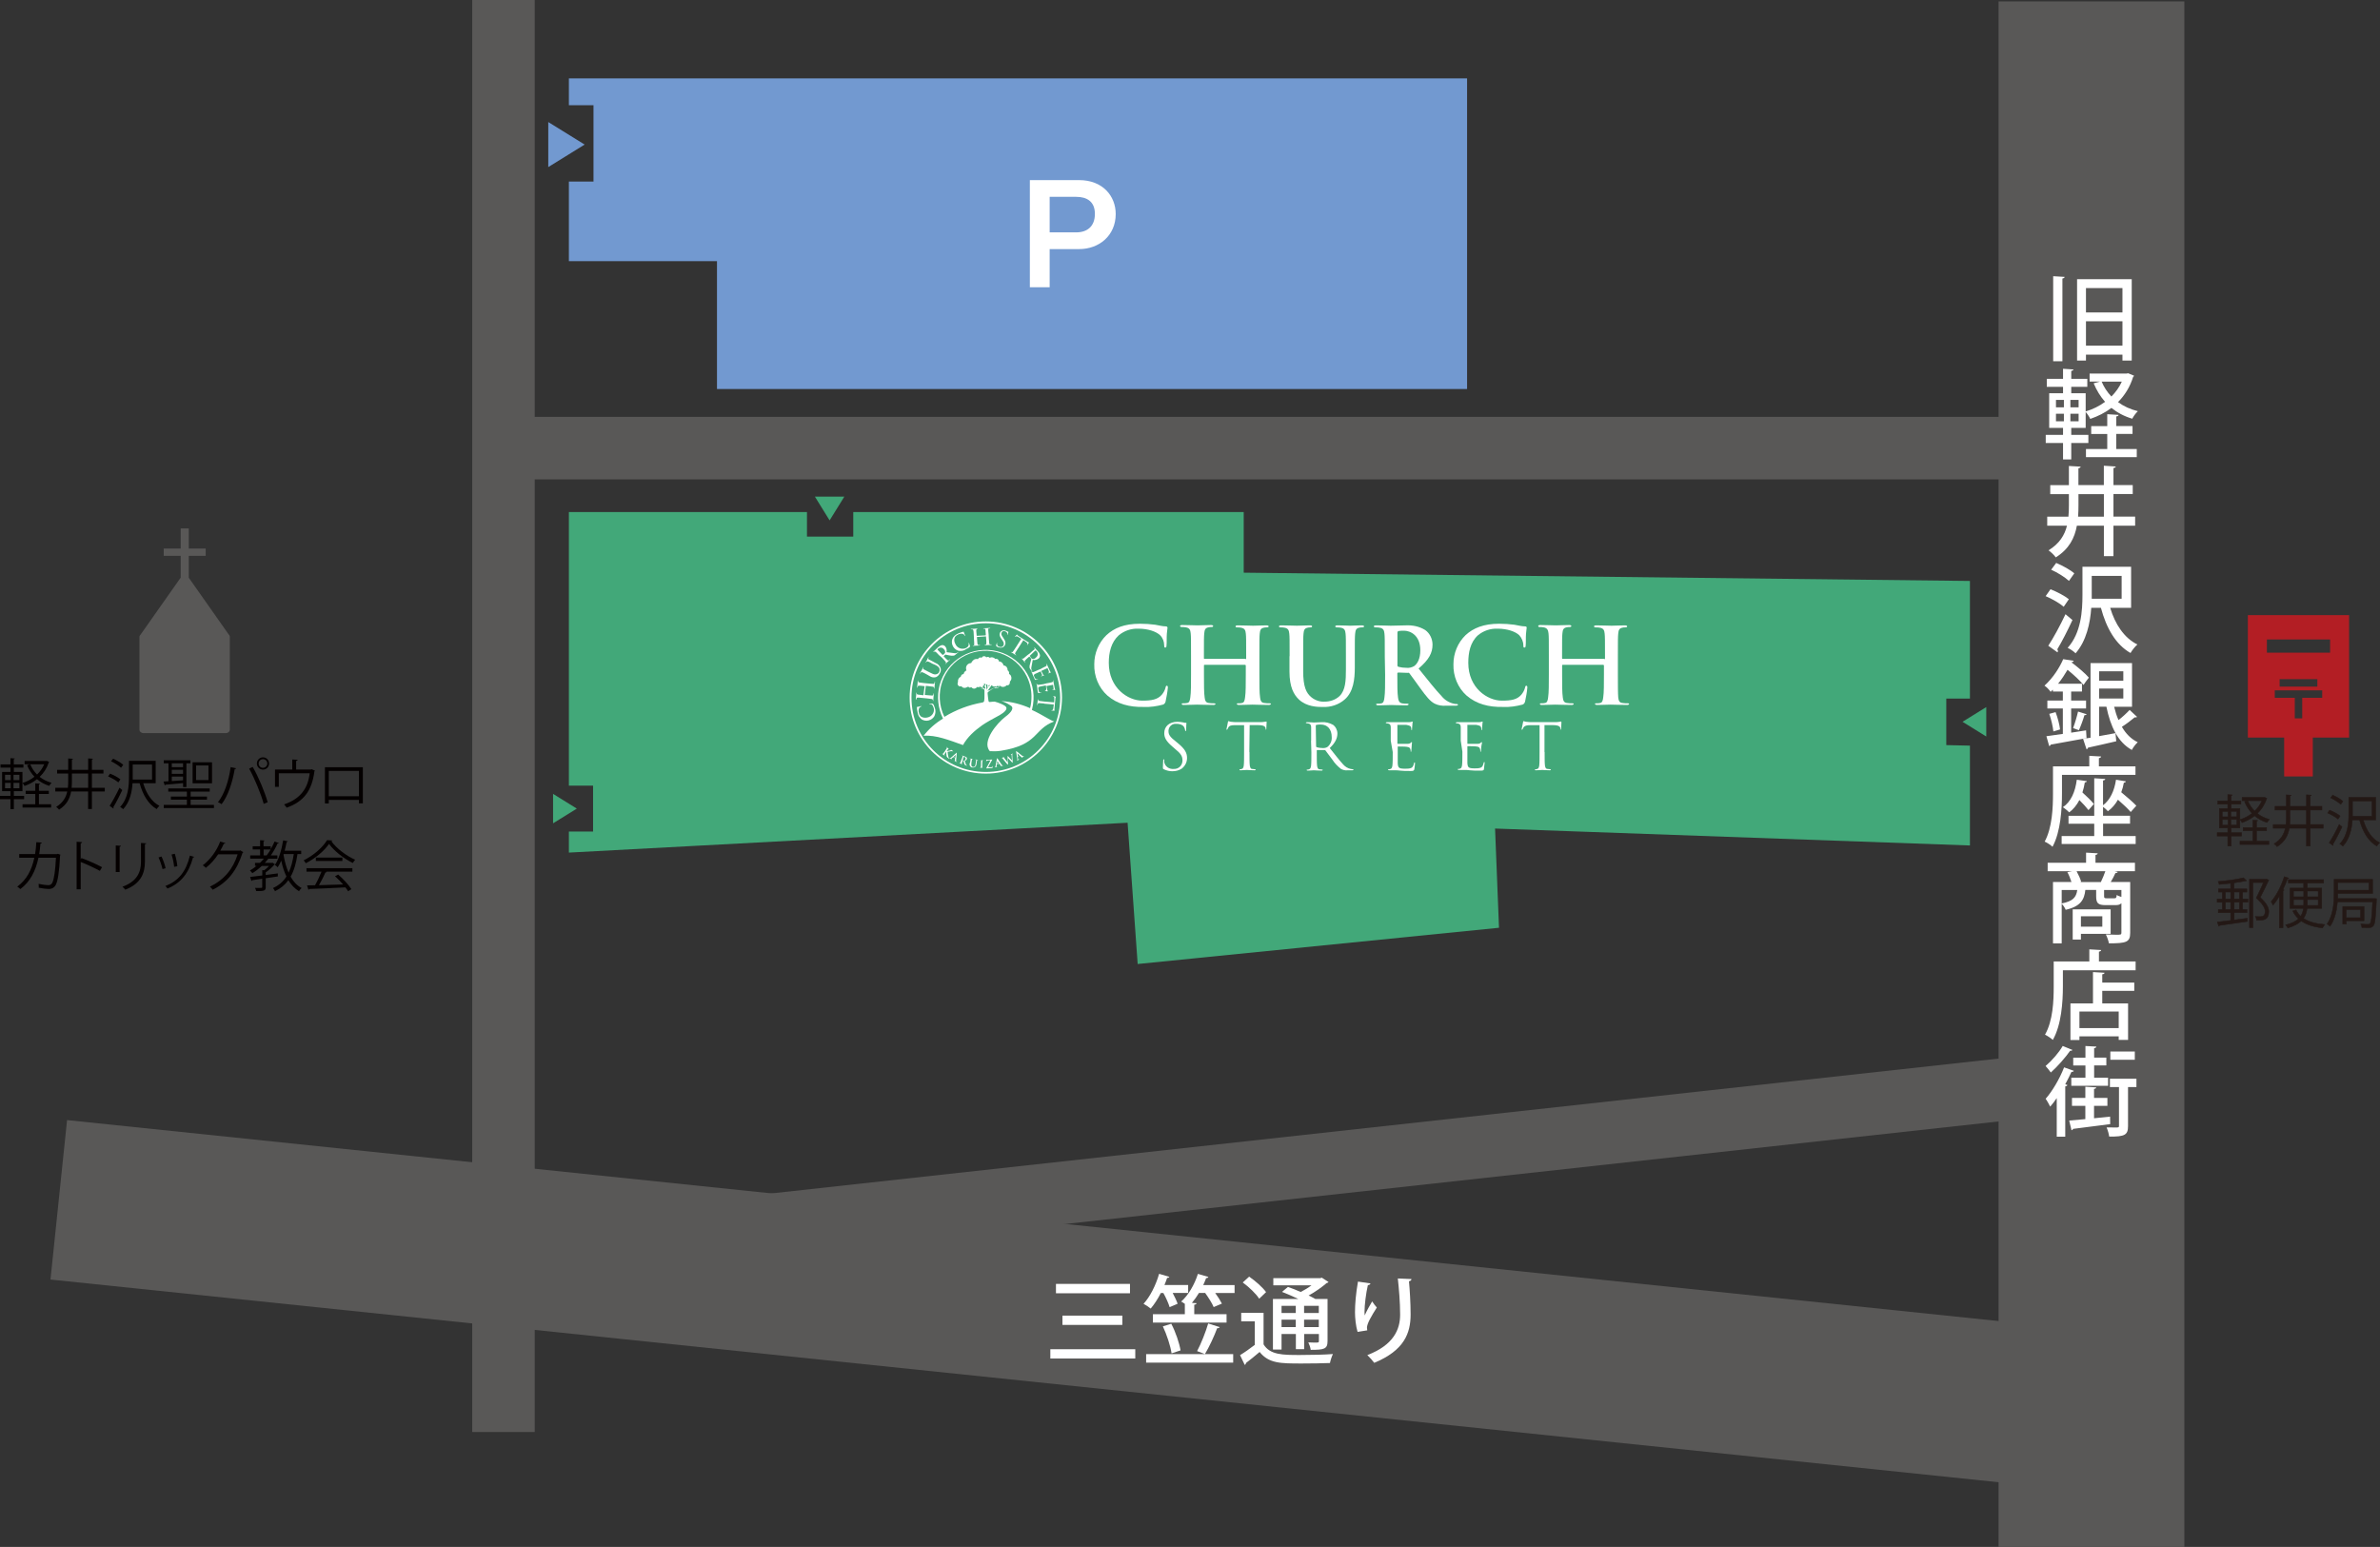 <?xml version="1.0" encoding="UTF-8"?>
<svg id="_レイヤー_2" data-name="レイヤー 2" xmlns="http://www.w3.org/2000/svg" viewBox="0 0 495.13 321.82">
  <rect x="0" y="0" width="495.13" height="321.82" fill="#333333" stroke="none"/>
  <defs>
    <style>
      .cls-1 {
        fill: #040000;
      }

      .cls-2 {
        fill: #fff;
      }

      .cls-3 {
        fill: #7299d0;
      }

      .cls-4 {
        fill: #b31e24;
      }

      .cls-5 {
        fill: #42a879;
      }

      .cls-6 {
        fill: #595857;
      }

      .cls-7 {
        fill: #231815;
        stroke: #231815;
        stroke-miterlimit: 10;
        stroke-width: .1px;
      }
    </style>
  </defs>
  <g id="_レイヤー_1-2" data-name="レイヤー 1">
    <rect class="cls-6" x="247.39" y="68.64" width="13" height="351.83" transform="translate(469.26 -34.53) rotate(83.73)"/>
    <path class="cls-6" d="M47.57,131.98l-8.3-11.8v-4.55h3.52v-1.51h-3.52v-4.19h-1.68v4.19h-3.53v1.51h3.53v4.54l-8.32,11.82c-.15,.14-.26,.33-.26,.53v19.26c0,.42,.38,.74,.84,.74h17.13c.46,0,.83-.33,.83-.74v-19.26c0-.21-.09-.41-.26-.55Z"/>
    <g>
      <path class="cls-1" d="M5.02,166.26H2.88v2.07h-.71v-2.07H0v-.69H2.17v-.98H.44v-4h1.73v-.89H.11v-.68H2.17v-1.29l.92,.06c-.01,.08-.08,.12-.22,.15v1.08h2v.68H2.88v.89h1.79v4h-1.79v.98h2.14v.69Zm-3.97-5.07v1.1h1.18v-1.1H1.05Zm0,1.67v1.13h1.18v-1.13H1.05Zm2.99-.57v-1.1h-1.23v1.1h1.23Zm0,1.7v-1.13h-1.23v1.13h1.23Zm2.25-5c.33,.81,.81,1.54,1.42,2.14,.63-.6,1.15-1.32,1.49-2.14H5.12v-.68h4.48l.14-.02,.49,.22c-.02,.06-.06,.09-.09,.13-.4,1.21-1.06,2.2-1.89,2.98,.71,.56,1.55,.98,2.48,1.23-.16,.16-.38,.44-.48,.64-.97-.3-1.82-.77-2.55-1.39-.79,.63-1.67,1.09-2.6,1.41-.09-.19-.27-.47-.42-.63,.88-.26,1.73-.69,2.49-1.29-.65-.68-1.17-1.49-1.54-2.41l.65-.18Zm1.81,6.19v2.13h2.54v.69H4.69v-.69h2.65v-2.13h-2v-.67h2v-1.54l.99,.07c-.01,.08-.08,.14-.23,.16v1.31h2.06v.67h-2.06Z"/>
      <path class="cls-1" d="M21.8,163.9v.76h-2.68v3.65h-.79v-3.65h-3.54c-.25,1.47-.91,2.77-2.5,3.78-.13-.17-.4-.44-.6-.57,1.41-.88,2.04-1.98,2.3-3.21h-2.49v-.76h2.62c.06-.49,.07-.99,.07-1.5v-1.48h-2.31v-.76h2.31v-2.37l1.01,.07c-.01,.08-.08,.14-.24,.16v2.14h3.38v-2.38l1.01,.07c-.01,.08-.08,.14-.23,.16v2.15h2.4v.76h-2.4v2.98h2.68Zm-6.84-1.49c0,.51-.01,1-.06,1.49h3.44v-2.98h-3.38v1.49Z"/>
      <path class="cls-1" d="M22.9,160.95c.75,.28,1.68,.8,2.15,1.18l-.43,.64c-.46-.4-1.38-.93-2.13-1.25l.41-.57Zm-.09,6.7c.58-.91,1.42-2.45,2.05-3.77l.58,.49c-.57,1.22-1.31,2.65-1.86,3.55,.03,.06,.05,.1,.05,.16,0,.05-.01,.08-.03,.13l-.79-.56Zm.72-9.81c.74,.32,1.65,.85,2.11,1.27l-.46,.61c-.43-.42-1.33-.99-2.08-1.34l.43-.55Zm8.87,5.1h-2.6c.61,2.08,1.75,3.89,3.37,4.7-.19,.16-.44,.47-.57,.68-1.74-.99-2.9-2.99-3.55-5.38h-1.48c-.11,1.81-.55,3.9-1.94,5.4-.13-.15-.46-.36-.64-.46,1.67-1.78,1.84-4.3,1.84-6.22v-3.37h5.56v4.64Zm-4.79-3.89v3.13h4.02v-3.13h-4.02Z"/>
      <path class="cls-1" d="M38.08,162.92c-1.38,.13-2.77,.24-3.65,.32-.01,.08-.08,.13-.16,.15l-.26-.8c.31-.01,.65-.03,1.04-.06v-3.73h-.98v-.63h5.55v.63h-.84v4.93h-.69v-.81Zm1.58,4.52h4.85v.66h-10.44v-.66h4.81v-1.08h-3.33v-.64h3.33v-1.04h-3.87v-.65h8.62v.65h-3.97v1.04h3.4v.64h-3.4v1.08Zm-1.58-8.64h-2.34v.8h2.34v-.8Zm-2.34,1.35v.84h2.34v-.84h-2.34Zm0,1.41v.93c.73-.05,1.54-.1,2.34-.16v-.77h-2.34Zm8.37-2.98v4.37h-4.04v-4.37h4.04Zm-.74,3.7v-3.03h-2.58v3.03h2.58Z"/>
      <path class="cls-1" d="M49.13,159.83c-.03,.09-.12,.16-.3,.17-.46,2.73-1.4,5.61-2.73,7.3-.2-.16-.51-.31-.76-.41,1.27-1.55,2.28-4.44,2.64-7.3l1.15,.24Zm5.73,7.4c-.54-1.99-1.86-5.23-3.03-7.33l.74-.35c1.2,2.04,2.53,5.25,3.12,7.35l-.83,.33Zm-.15-9.68c.71,0,1.27,.57,1.27,1.29s-.57,1.27-1.27,1.27-1.27-.58-1.27-1.27c0-.74,.59-1.29,1.27-1.29Zm.9,1.29c0-.51-.41-.91-.9-.91s-.9,.4-.9,.91,.4,.9,.9,.9,.9-.43,.9-.9Z"/>
      <path class="cls-1" d="M60.79,158l1.14,.07c-.01,.11-.15,.22-.32,.23v1.79h3.05l.17-.07,.71,.32s-.08,.09-.13,.13c-.52,3.98-2.17,6.29-5.78,7.56-.11-.19-.35-.49-.53-.68,3.38-1.16,4.94-3.28,5.33-6.48h-6.43v2.82h-.79v-3.6h3.59v-2.08Z"/>
      <path class="cls-1" d="M75.49,159.62v7.51h-.82v-.72h-6.27v.74h-.8v-7.54h7.89Zm-.82,6.03v-5.27h-6.27v5.27h6.27Z"/>
      <path class="cls-1" d="M12.6,177.82s-.05,.1-.1,.15c-.15,3.28-.47,5.34-.91,6.15-.46,.79-1.12,.82-1.49,.82-.44,0-1.25-.1-2.04-.26,.02-.23,0-.57-.03-.81,.85,.19,1.73,.28,1.99,.28,.41,0,.64-.1,.88-.54,.34-.69,.63-2.61,.74-5.17h-3.64c-.57,2.72-1.7,4.97-3.76,6.52-.14-.15-.43-.36-.65-.5,1.97-1.48,3-3.43,3.55-6.02H4v-.76h3.3c.14-.81,.2-1.54,.26-2.48l1.13,.09c-.01,.13-.11,.19-.28,.21-.07,.83-.13,1.46-.25,2.19h3.69l.18-.07,.58,.21Z"/>
      <path class="cls-1" d="M20.79,181.18c-1.16-.63-2.75-1.37-4-1.86v5.69h-.85v-9.89l1.15,.07c-.01,.12-.1,.21-.3,.24v3.32l.17-.24c1.33,.49,3.1,1.27,4.28,1.9l-.46,.76Z"/>
      <path class="cls-1" d="M24.08,181.42v-5.53l1.08,.07c-.01,.1-.09,.18-.27,.2v5.26h-.81Zm6.34-5.98c-.01,.11-.09,.17-.27,.19v3.62c0,2.39-.82,4.58-4.09,5.84-.11-.17-.4-.47-.59-.61,3.15-1.17,3.86-3.12,3.86-5.23v-3.88l1.09,.07Z"/>
      <path class="cls-1" d="M33.6,178.18c.34,.69,.72,1.79,.85,2.45l-.64,.17c-.14-.66-.49-1.7-.83-2.42l.61-.19Zm6.8,.08c-.02,.1-.14,.12-.24,.11-.89,3.32-2.56,5.36-5.32,6.48-.09-.14-.3-.4-.44-.52,2.72-1.07,4.28-2.94,5.11-6.33l.89,.26Zm-4.03-.63c.24,.76,.46,1.86,.53,2.58l-.67,.12c-.07-.73-.28-1.78-.54-2.56l.67-.15Z"/>
      <path class="cls-1" d="M50.62,177.29c-.05,.06-.1,.11-.17,.16-1.2,3.69-3.06,6.06-6.2,7.65-.14-.19-.35-.46-.58-.63,2.98-1.45,4.83-3.72,5.77-6.74h-4.06c-.66,1.02-1.54,2.01-2.55,2.81-.16-.16-.42-.38-.65-.52,1.55-1.19,2.86-2.94,3.63-4.94l1.08,.31c-.05,.11-.18,.15-.33,.15-.23,.5-.47,.98-.73,1.43h4.01l.14-.07,.65,.39Z"/>
      <path class="cls-1" d="M57.81,182.33l-2.53,.38v1.84c0,.76-.32,.85-1.98,.83-.03-.19-.15-.47-.24-.66,.31,0,.58,.01,.81,.01,.66,0,.68,0,.68-.18v-1.74c-.8,.12-1.53,.23-2.09,.31-.01,.09-.08,.15-.15,.16l-.28-.84c.67-.08,1.56-.18,2.53-.31v-1.1l.41,.02c.34-.26,.71-.58,.99-.9h-1.5c-.6,.57-1.26,1.08-1.96,1.5-.11-.15-.35-.41-.51-.55,.48-.27,.93-.59,1.38-.96h-.32v-.63h1.02c.28-.27,.57-.57,.83-.88h-2.85v-.68h2.06v-1.23h-1.54v-.67h1.54v-1.26l.94,.07c-.01,.07-.08,.12-.23,.15v1.05h1.5v.59c.3-.51,.57-1.04,.8-1.58l.89,.31c-.03,.09-.16,.11-.27,.1-.39,.88-.87,1.71-1.4,2.48h1.37v.68h-1.88c-.24,.31-.49,.59-.75,.88h1.49l.11-.05,.54,.35s-.1,.08-.16,.09c-.43,.51-1.14,1.15-1.78,1.58v.54c.82-.1,1.67-.22,2.52-.33v.63Zm-2.97-4.37h.63c.3-.39,.57-.81,.83-1.23h-1.46v1.23Zm7.81-.28h-.76c-.27,1.88-.72,3.44-1.43,4.7,.58,1.04,1.33,1.86,2.29,2.36-.18,.16-.42,.44-.55,.66-.91-.54-1.63-1.32-2.21-2.29-.69,.96-1.59,1.72-2.78,2.29-.08-.18-.28-.5-.42-.65,1.22-.56,2.13-1.35,2.8-2.4-.47-.97-.82-2.08-1.08-3.3-.23,.52-.47,.99-.74,1.38-.13-.15-.4-.38-.58-.49,.81-1.14,1.39-3.14,1.72-5.12l.97,.21c-.02,.09-.1,.14-.25,.14-.11,.6-.25,1.22-.41,1.81h3.44v.72Zm-3.64,0l-.03,.11c.23,1.37,.57,2.64,1.06,3.75,.52-1.07,.85-2.36,1.08-3.86h-2.11Z"/>
      <path class="cls-1" d="M69.17,174.84c-.03,.09-.13,.15-.24,.17,1.12,1.55,3.18,3.07,4.96,3.85-.18,.18-.36,.46-.49,.68-1.81-.89-3.86-2.45-4.95-3.98-.94,1.41-2.85,3.03-4.84,4.03-.09-.16-.28-.46-.44-.61,2-.97,3.97-2.68,4.87-4.2l1.13,.07Zm-5.41,6.5v-.73h9.55v.73h-5.48l.14,.05c-.03,.08-.13,.11-.27,.12-.34,.77-.85,1.8-1.34,2.64,1.51-.03,3.28-.09,5.01-.15-.51-.59-1.1-1.21-1.67-1.71l.65-.35c1.07,.92,2.22,2.17,2.75,3.04l-.68,.43c-.15-.24-.33-.51-.56-.8-2.77,.15-5.7,.27-7.52,.33-.02,.1-.09,.15-.18,.16l-.28-.91c.48,0,1.04-.01,1.66-.03,.47-.82,1-1.94,1.35-2.82h-3.12Zm1.95-2.94h5.52v.72h-5.52v-.72Z"/>
    </g>
    <polygon class="cls-5" points="409.82 155.12 409.82 175.89 311.03 172.37 311.85 193.01 236.68 200.55 234.58 171.16 118.35 177.37 118.35 172.99 123.38 172.99 123.38 163.44 118.35 163.44 118.35 106.53 167.88 106.53 167.88 111.64 177.51 111.64 177.51 106.53 258.74 106.53 258.74 119.14 409.82 120.86 409.82 145.33 404.9 145.33 404.9 155.01 409.82 155.12"/>
    <g id="_レイヤー_2-2" data-name="レイヤー 2">
      <g id="Layer_1" data-name="Layer 1">
        <g>
          <path class="cls-2" d="M194.41,148.95c-.25,.46-.71,.8-1.22,.93-.46,.13-1.01,.04-1.43-.21-.42-.34-.76-.8-.84-1.35-.04-.21-.08-.46-.13-.67-.04-.17,0-.34-.04-.5,0-.04,0-.08,.04-.08s.08,0,.25-.04,.42-.08,.5-.13,.13,0,.13,.04-.04,.04-.08,.08c-.17,.04-.29,.17-.38,.29-.13,.34-.17,.67-.04,1.01,.04,.34,.25,.59,.5,.8,.42,.21,.88,.25,1.3,.13,.88-.17,1.47-1.01,1.3-1.89h0c-.13-.42-.21-.63-.46-.8-.13-.04-.25-.04-.38-.04q-.08,0-.13-.04s0-.04,.04-.04c.21-.04,.42-.04,.63-.04,.08,0,.13,.04,.17,.08,.17,.25,.25,.55,.34,.8,.21,.55,.17,1.14-.08,1.68Z"/>
          <path class="cls-2" d="M192.35,142.77s0-.04,0,0l-.13-.04c-.71-.08-.84-.08-1.01-.08s-.25,0-.29,.17c0,.04-.04,.13-.04,.17s0,.08-.04,.08-.04-.04-.04-.13c.04-.25,.08-.55,.08-.67s.04-.42,.04-.63q0-.08,.04-.08s.04,.04,.04,.08v.13c0,.13,.08,.17,.25,.21s.29,.04,1.01,.13l.84,.08c.42,.04,.8,.08,1.01,.08,.13,0,.25,0,.29-.17,.04-.08,.04-.17,.04-.25,0-.04,.04-.08,.04-.08,0,0,.04,.04,.04,.08-.04,.29-.08,.59-.08,.76s-.04,.42-.04,.59c0,.08-.04,.08-.04,.08,0,0-.04,0-.04-.08v-.17c0-.08-.13-.13-.25-.17-.21-.04-.59-.08-1.01-.13l-.42-.04s-.04,0-.04,.04l-.21,1.81s0,.04,.04,.04l.42,.04c.42,.04,.8,.08,1.01,.08,.13,0,.25,0,.29-.17,.04-.08,.04-.17,.04-.25,0-.04,.04-.08,.04-.08,0,0,.04,.17,.04,.21-.04,.29-.08,.63-.08,.76s-.04,.42-.04,.59q0,.08-.04,.08s-.04,0-.04-.08v-.17c0-.08-.13-.13-.25-.17-.21-.04-.59-.08-1.01-.13l-.84-.08c-.71-.08-.88-.08-1.01-.08s-.25,0-.29,.17c0,.04-.04,.13-.04,.17s0,.08-.04,.08-.08-.04-.08-.13c.04-.25,.08-.55,.08-.67s.04-.42,.04-.59q0-.08,.04-.08s.04,.04,.04,.08v.13c0,.13,.08,.17,.25,.21s.29,.04,1.01,.13h.13l.25-1.85Z"/>
          <path class="cls-2" d="M192.85,140.33c-.63-.34-.76-.42-.93-.46s-.21-.08-.34,.04c-.04,.04-.08,.08-.08,.17-.04,.04-.04,.08-.08,.04s0-.04,0-.13c.13-.21,.25-.46,.34-.59s.17-.38,.25-.55q.04-.08,.08-.08s.04,.04,0,.08-.04,.08-.04,.13c-.04,.13,0,.21,.17,.29s.25,.13,.88,.46l.59,.29c.63,.34,.93,.34,1.22,.21,.21-.08,.38-.21,.46-.42,.13-.21,.13-.46,.08-.71-.13-.38-.5-.59-.93-.8l-.5-.21c-.63-.34-.76-.42-.93-.46s-.21-.08-.34,.04c-.04,.04-.08,.08-.08,.13-.04,.04-.04,.08-.08,.04s0,0,0-.08c.13-.21,.25-.46,.25-.46l.25-.5s.04-.08,.08-.08,.04,.04,0,.08-.04,.08-.04,.13c-.04,.13,0,.21,.17,.29s.25,.13,.88,.46l.46,.25c.5,.17,.88,.59,1.05,1.09,.08,.34,.04,.71-.17,1.05-.17,.34-.42,.63-.8,.8-.46,.13-.93,.04-1.3-.21l-.59-.34Z"/>
          <path class="cls-2" d="M195.38,136.34c-.5-.55-.59-.63-.71-.71s-.21-.13-.34-.04c-.04,0-.08,0-.13,.04t-.08,.04s0-.04,.04-.08c.17-.17,.42-.38,.5-.46s.38-.38,.5-.46c.21-.21,.5-.38,.8-.46,.25-.04,.5,.08,.67,.25,.29,.34,.38,.8,.29,1.22,.67,.08,1.22,.17,1.64,.21,.21,.04,.42,0,.63-.13,.04-.04,.08-.04,.08-.08t.08,0s0,.04-.04,.08l-.42,.34c-.13,.13-.25,.21-.42,.29-.34,.04-.63,.04-.97-.04-.34-.04-.71-.17-.8-.17t-.08,.04l-.29,.29v.04l.04,.04c.29,.34,.59,.59,.71,.71s.21,.17,.34,.04c.08-.04,.13-.08,.17-.17t.08,0s0,.04-.04,.08c-.21,.21-.46,.42-.5,.46l-.42,.42s-.08,.04-.08,.04c0,0,0-.04,.04-.08l.13-.13c.04-.08,0-.17-.08-.29s-.42-.46-.71-.8l-.63-.55Zm.67-.13s.04,.04,.08,.04c.13-.04,.21-.13,.29-.21,.08-.08,.17-.17,.21-.29,.04-.25-.08-.55-.29-.71-.25-.34-.71-.42-1.05-.17-.04,0-.04,.04-.08,.04-.08,.04-.13,.13-.17,.17v.08l1.01,1.05Z"/>
          <path class="cls-2" d="M199.33,135.37c-.5-.17-.93-.55-1.14-1.05-.21-.46-.21-.97-.04-1.43,.21-.5,.67-.88,1.18-1.09,.21-.08,.42-.17,.63-.25,.17-.04,.34-.08,.46-.13,.04,0,.08,0,.08,.04s.04,.08,.08,.25,.17,.38,.21,.46,.04,.08,0,.13-.04,0-.08-.08c-.08-.17-.21-.25-.38-.34-.34-.08-.71-.04-1.01,.13-.29,.13-.59,.34-.71,.63-.17,.42-.08,.93,.13,1.3,.34,.84,1.26,1.22,2.1,.93h0c.38-.17,.59-.34,.67-.63,.04-.13,.04-.25,0-.38v-.13s.04,0,.08,.04c.08,.21,.17,.42,.21,.63,.04,.08,0,.13-.04,.17-.21,.21-.46,.34-.76,.46-.46,.38-1.09,.46-1.68,.34Z"/>
          <path class="cls-2" d="M205.05,132.18s.04,0,0,0l.04-.13c-.04-.71-.08-.88-.08-1.01s-.08-.25-.21-.25h-.17s-.08,0-.08-.04,.04-.04,.08-.04c.25,0,.55-.04,.71-.04l.59-.04q.08,0,.08,.04s-.04,.04-.08,.04l-.13,.04c-.17-.04-.21,.04-.21,.21s0,.29,.08,1.01l.04,.84c.04,.46,.08,.84,.08,1.01,.04,.13,.04,.25,.21,.25h.25s.08,0,.08,.04-.04,.04-.08,.04c-.29,.04-.63,.04-.76,.04s-.42,.04-.59,.04q-.08,0-.08-.04s0-.04,.08-.04c.04,0,.13,0,.17-.04,.08-.04,.13-.13,.13-.25,0-.21,0-.59-.04-1.01l-.04-.42s0-.04-.04-.04l-1.81,.13h-.04l.04,.42c.04,.42,.04,.8,.08,1.01,.04,.13,.08,.25,.21,.25h.25s.08,0,.08,.04-.04,.04-.08,.04c-.29,.04-.63,.04-.76,.04s-.42,.04-.59,.04c-.04,0-.08,0-.08-.04s0-.04,.08-.04c.04,0,.13,0,.17-.04,.04,.08,.04-.04,.04-.17,0-.17,0-.59-.04-1.01l-.04-.84c-.04-.71-.04-.84-.08-1.01s-.08-.25-.25-.29h-.21s-.08,0-.08-.04,.04-.04,.08-.04c.25,0,.55-.04,.67-.04s.42-.04,.59-.04q.08,0,.08,.04s-.04,.04-.08,.04l-.13,.04s-.08,.13-.08,.25,0,.29,.08,1.01v.13h0l1.85-.08Z"/>
          <path class="cls-2" d="M207.24,134.4s-.04-.08,0-.21c.08-.25,.13-.42,.17-.46s.04-.08,.04-.04,.04,0,0,.04c0,.04-.04,.13-.04,.17,0,.34,.21,.63,.55,.67,.34,.13,.71-.04,.84-.38v-.04c.08-.34,0-.55-.29-.97l-.17-.25c-.38-.55-.42-.84-.34-1.18,.13-.46,.63-.71,1.09-.59t.08,.04c.13,.04,.29,.08,.42,.17,.04,.04,.08,.04,.17,.08t.04,.04s-.08,.17-.17,.5c0,.08-.04,.08-.08,.08s-.04-.04,0-.08v-.25s-.08-.29-.5-.42c-.29-.13-.59,.04-.71,.34v.04c-.08,.25,0,.46,.34,.93l.08,.13c.42,.59,.46,.93,.38,1.26-.08,.29-.29,.55-.59,.67-.25,.08-.5,.08-.76,0-.17-.04-.38-.13-.55-.29Z"/>
          <path class="cls-2" d="M211.78,134.91c-.25,.38-.46,.71-.55,.88s-.08,.21,0,.34c.04,.04,.13,.08,.17,.13,.04,0,.04,.04,0,.04h-.08c-.21-.13-.46-.29-.5-.34l-.42-.25s-.08-.04-.04-.08,0,0,.04,0c.04,.04,.08,.04,.13,.04,.08,.04,.17-.04,.25-.17s.34-.46,.59-.88l1.09-1.72-.59-.38c-.25-.17-.38-.17-.5-.13-.04,.04-.08,.04-.13,.08s-.04,.04-.08,0,0-.04,0-.04c0,0,.34-.34,.34-.38s.08-.04,.08-.04c0,0,.04,.08,.13,.17s.25,.17,.29,.21l1.64,1.05c.08,.04,.21,.13,.29,.17,.08,.04,.13,.04,.13,.04v.04l-.29,.46s-.04,.04-.08,.04,0-.04,0-.08l.04-.04c.08-.13,.04-.29-.34-.55l-.5-.34-1.09,1.72Z"/>
          <path class="cls-2" d="M214.34,135.83c.55-.5,.67-.59,.8-.67s.13-.21,.08-.34c-.04-.04-.04-.08-.08-.13v-.04s.04,0,.08,.04c.13,.17,.34,.42,.34,.42,0,0,.29,.29,.38,.42,.21,.21,.38,.5,.42,.8,0,.25-.08,.5-.29,.67-.34,.25-.8,.38-1.22,.29-.13,.63-.21,1.18-.29,1.56-.04,.21,0,.46,.13,.67,.04,.04,.08,.08,.13,.17v.04s-.04,0-.08-.04l-.25-.29c-.13-.13-.25-.29-.29-.46-.04-.34,0-.63,.13-.97,.08-.34,.17-.71,.21-.84v-.08l-.38-.46h-.04l-.08,.08c-.34,.29-.63,.55-.76,.71s-.17,.21-.08,.29c.04,.04,.08,.13,.13,.17v.04s-.04,0-.08-.04c-.17-.21-.38-.42-.38-.46s-.21-.21-.29-.34t-.04-.08s.04,0,.04,0c.04,.04,.08,.08,.08,.08,.08,.04,.17,0,.29-.08s.46-.38,.8-.67l.63-.46Zm-.08,.59s-.04,.04,0,.04c.04,.17,.17,.29,.25,.42,.08,.08,.17,.17,.29,.21,.29,.04,.55-.08,.71-.29,.46-.38,.5-.88,.17-1.26-.08-.08-.13-.17-.21-.21h-.08l-1.14,1.09Z"/>
          <path class="cls-2" d="M216.65,139.07c.67-.34,.8-.38,.93-.46s.21-.13,.17-.29c0-.04-.04-.08-.04-.17v-.04s.04,0,.08,.04,.08,.21,.13,.34l.08,.17s.42,.88,.46,1.01c.04,.04,.08,.13,.13,.17l.04,.04s0,.04-.04,.04-.08,0-.21,.04l-.29,.13h-.08s0-.04,.04-.04c.04-.04,.08-.04,.13-.08,.04-.04,.08-.13,0-.38-.04-.08-.25-.55-.25-.59s-.04,0-.04,0l-1.22,.55s-.04,.04-.04,.04c0,0,.29,.59,.34,.67s.08,.17,.17,.17,.08,.04,.08,.04c0,0,0,.04-.04,.04s-.13,.04-.25,.08l-.29,.13s-.08,.04-.08,0,0-.04,.04-.04,.08-.04,.13-.08c.04-.04,.13-.13,.04-.29s-.25-.55-.25-.63h-.04l-.38,.17c-.13,.08-.67,.29-.76,.34-.29,.17-.34,.25-.13,.67,.04,.13,.13,.29,.25,.38,.08,.08,.21,.08,.42,.04h.08s0,.04-.04,.04c-.17,.04-.29,.08-.46,.13q-.13,0-.21-.17c-.17-.34-.25-.59-.34-.76s-.13-.29-.13-.34l-.08-.17c-.04-.08-.08-.17-.13-.25s0-.08,0-.08h.04s.04,.08,.08,.13c.04,.08,.17,.04,.29,0s.55-.21,.97-.42l.71-.29Z"/>
          <path class="cls-2" d="M217.83,142.14c.76-.13,.88-.17,1.01-.21s.21-.08,.25-.25v-.21s.04,0,.04,.08,.04,.25,.04,.34l.04,.21s.17,.97,.21,1.09c0,.08,.04,.13,.08,.21,0,0,.04,.04,.04,.08s0,0-.04,.04-.08,0-.25,0c-.04,0-.25,.04-.34,.04s-.04,0-.04,0c0,0,0-.04,.04-.04s.13-.04,.17-.04c.08-.04,.13-.08,.08-.38,0-.08-.08-.59-.08-.63s0-.04-.04,0l-1.3,.25s-.04,0-.04,.04,.13,.63,.17,.76,.04,.17,.08,.21,.08,.04,.08,.04c0,0,0,.04-.04,.04h-.29l-.29-.13h-.08s0-.04,.04-.04,.13,0,.17-.04c.08-.04,.13-.08,.13-.29,0-.13-.08-.59-.08-.67s0-.04-.04-.04l-.42,.08c-.17,.04-.71,.13-.8,.17-.34,.08-.38,.17-.29,.63,0,.17,.08,.29,.13,.46,.08,.13,.17,.17,.38,.13,.04,0,.08,0,.08,.04s-.04,.04-.08,.04c-.17,0-.29,.04-.46,.04-.13,0-.13-.04-.17-.21-.08-.38-.13-.63-.13-.84,0-.13-.04-.25-.04-.38,0,0,0-.08-.04-.21s-.04-.21-.08-.25,0-.08,.04-.08,.04,0,.04,.04,.04,.08,.04,.13c.04,.08,.13,.08,.29,.08,.34-.04,.67-.08,1.01-.13l.8-.21Z"/>
          <path class="cls-2" d="M217.24,146.35c-.46-.04-.84-.08-1.05-.08-.13,0-.25,0-.29,.17,0,.08-.04,.13-.04,.21t-.04,.04s-.04-.04-.04-.08c0-.25,.08-.55,.08-.59s0-.34,.04-.46c0-.04,0-.08,.04-.08s.04,0,.04,.04v.13c0,.08,.13,.13,.25,.17,.21,.04,.59,.08,1.05,.13l2.02,.17,.04-.71c0-.29,0-.42-.13-.5-.04-.04-.08-.04-.13-.08-.04,0-.04-.04-.04-.04h.04s.46,.13,.5,.13,.08,.04,.08,.04c-.04,.08-.04,.13-.08,.21-.04,.13-.04,.34-.04,.38l-.17,1.85v.46h-.04l-.55-.04s-.04,0-.04-.04,0-.04,.08-.04h.04c.13,0,.25-.13,.29-.55l.08-.63-2.02-.17Z"/>
          <path class="cls-2" d="M196.93,156.27h0c.13-.04,.59-.13,.67-.13s.17-.04,.21-.08v-.08s0,0,.04,0l.21,.13s.17,.08,.21,.17,.04,.04,0,.04h-.04s-.08-.04-.13-.04h-.29l-.67,.13c0,.13,.08,.76,.13,.88,0,.13,.04,.25,.13,.38,.04,.04,.04,.08,.08,.13,0,0,.04,0,0,.04s-.04,0-.04,0l-.21-.17s-.08-.04-.13-.08c-.08-.08-.13-.17-.17-.29-.04-.13-.08-.8-.08-.88v-.04h0l-.13,.17c-.13,.17-.21,.34-.25,.42s-.04,.13,0,.13l.08,.08v.04h-.04c-.08-.08-.21-.17-.25-.21l-.25-.17s-.04-.04-.04-.04h.04l.08,.04s.08,0,.13-.08,.17-.21,.29-.38l.21-.34c.21-.29,.25-.34,.25-.38,.04-.04,.04-.13,0-.17h0l-.08-.04s-.04-.04,0-.04h.04l.25,.21,.21,.17s.04,.04,.04,.04h-.04v-.04s-.08,0-.13,.04-.08,.13-.29,.38l-.04,.08Z"/>
          <path class="cls-2" d="M198.28,157.53h0l-.29,.25-.08,.08s0,.08,.04,.08h.04s.04,0,0,.04,0,0-.04,0l-.21-.13s-.13-.04-.25-.13c-.04,0-.04-.04-.04-.04h.04l.08,.04c.08,.04,.17,0,.25-.08l1.14-1.01s.08-.08,.08-.04v.08c0,.13-.08,1.14-.13,1.51,0,.21,.04,.29,.08,.29t.08,.04s.04,0,0,.04-.04,0-.08-.04l-.38-.21-.04-.04h.04s.04,0,.04-.04l.04-.5-.42-.21Zm.46,.13h0l.08-.59h-.04l-.42,.42h0l.38,.17Z"/>
          <path class="cls-2" d="M200.09,157.87c.13-.34,.13-.38,.17-.46s0-.13-.04-.17l-.08-.04s-.04,0-.04-.04,0,0,.04,0l.29,.13,.29,.08c.13,.04,.25,.13,.38,.21,.08,.08,.08,.21,.04,.34-.08,.21-.25,.34-.46,.38,.13,.29,.21,.55,.25,.71,.04,.08,.08,.17,.21,.21l.04,.04s.04,0,0,.04,0,0-.04,0l-.21-.08c-.08,0-.17-.04-.21-.13-.08-.13-.17-.25-.17-.42-.04-.13-.08-.34-.13-.38,0,0,0-.04-.04-.04l-.13,.04h0v.04c-.08,.21-.13,.38-.17,.46s0,.13,.04,.13l.08,.04v.04s0,0-.04,0l-.29-.13-.25-.08s-.04,0-.04-.04,0,0,.04,0h.08s.08-.04,.08-.08c.08-.13,.13-.29,.17-.46l.13-.34Zm.17,.25s0,.04,0,0c.04,.08,.08,.08,.17,.13h.17c.13-.04,.21-.17,.25-.29,.08-.17,.04-.38-.17-.46h-.04s-.08-.04-.13-.04l-.04,.04-.21,.63Z"/>
          <path class="cls-2" d="M201.85,158.41c.04-.34,.08-.42,.08-.46s0-.13-.08-.13h-.08s-.04,0-.04-.04,0,0,.04,0l.34,.08,.25,.04s.04,0,.04,.04,0,0-.04,0h-.08s-.08,.04-.08,.13-.04,.13-.08,.46l-.04,.29c-.04,.34,0,.46,.08,.59,.08,.08,.17,.13,.25,.13,.13,.04,.25,0,.34-.08,.13-.13,.21-.34,.21-.55l.04-.29c.08-.34,.08-.42,.08-.46s0-.13-.08-.13h-.08s-.04,0-.04-.04,0,0,.04,0l.25,.04,.25,.04s.04,0,.04,.04,0,0-.04,0h-.08c-.08,0-.08,.04-.08,.13s-.04,.13-.08,.46l-.04,.25c0,.25-.13,.46-.34,.63-.17,.08-.34,.13-.5,.08-.34,0-.63-.34-.59-.67,0-.08,0-.13,.04-.21l.13-.38Z"/>
          <path class="cls-2" d="M204.08,158.75c0-.34,.04-.42,.04-.46s0-.13-.08-.13h-.13s0-.04,.04,0h.59s.04,0,.04,.04,0,0-.04,0h-.08c-.08,0-.08,.04-.08,.13s0,.13-.04,.46v.84q0,.08,.08,.13h.13l-.34-.04h-.29s-.04,0-.04-.04,0,0,.04,0h.04s.04-.04,.08-.13c.04-.17,.04-.29,.04-.46v-.34Z"/>
          <path class="cls-2" d="M206.1,159.63c.21,0,.34-.08,.34-.13s.04-.08,.04-.13v-.04s.04,0,.04,.08,0,.17-.04,.29c0,.04-.04,.04-.04,.08h0c-.38,.04-.76,.04-1.22,.08t-.04-.04s0-.04,.04-.08c.29-.5,.59-1.05,.84-1.56h-.42c-.13,0-.21,.04-.34,.08-.04,.04-.08,.13-.13,.17v0c0-.13,0-.21,.04-.34v-.04h.5l.67-.04h.04v.04c-.29,.5-.59,1.05-.88,1.56h.55Z"/>
          <path class="cls-2" d="M207.36,159h0l-.04,.34v.13s.04,.08,.08,.04h.08s0,.04-.04,.04l-.25,.04s-.13,.04-.25,.04h-.04l.08-.04c.08-.04,.13-.13,.13-.25l.29-1.51q0-.08,.04-.08s.04,0,.08,.04c.08,.13,.63,.93,.84,1.26,.13,.17,.21,.21,.25,.21h.13s0,.04-.08,.04-.25,.04-.42,.08h-.08l.04-.04v-.04h0l-.29-.42h-.04l-.5,.13Zm.42-.21h0l-.29-.5h0v.04l-.08,.59h0l.38-.13Z"/>
          <path class="cls-2" d="M208.62,157.83c-.04-.08-.08-.13-.13-.13h-.13s0-.04,.04-.04l.25-.08,.25-.08h.04s0,.04-.04,.04c0,0-.04,0-.04,.04v.04h0s.08,.13,.13,.17c.08,.13,.55,.67,.63,.8h0v-1.35s.04,.04,.08,.08l.84,.88h0c0-.17-.08-.76-.08-1.05,0-.04,0-.08-.04-.13,0-.04-.04-.04-.13-.04h-.04s0-.04,.04-.04c.13-.04,.21-.08,.21-.08l.17-.08c.08-.04,.04,0,.04,0v.04s-.04,.04-.08,.04c-.04,.04-.04,.13-.04,.25,0,.29,.04,1.05,.08,1.43v.13s-.04,0-.13-.08l-.84-.88h0v1.22c0,.08,0,.13-.04,.13s-.04,0-.08-.04l-.97-1.18Z"/>
          <path class="cls-2" d="M211.73,157.45h0l.04,.38s.04,.08,.04,.13,.04,.04,.13,0h.08v.04l-.21,.13-.21,.13h-.04v-.04l.04-.04c.08-.08,.08-.17,.04-.29l-.25-1.51v-.13s.04,0,.08,.04c.13,.08,.88,.67,1.18,.93,.17,.13,.25,.13,.29,.13s.04-.04,.08-.04h.04s0,.04-.08,.08-.21,.13-.38,.21c-.04,0-.04,.04-.08,0s0,0,0-.04v-.04l-.42-.34h-.04l-.34,.29Zm.38-.34h0l-.46-.38h0v.04l.13,.59h0l.34-.25Z"/>
          <path class="cls-2" d="M205.09,160.94c-8.75,0-15.85-7.06-15.85-15.81s7.11-15.85,15.85-15.85,15.85,7.11,15.85,15.85h0c-.04,8.75-7.11,15.81-15.85,15.81Zm0-31.28c-8.54,0-15.47,6.9-15.47,15.47s6.94,15.47,15.47,15.47,15.47-6.94,15.47-15.47h0c-.04-8.54-6.94-15.47-15.47-15.47Z"/>
          <path class="cls-2" d="M214.68,147.69c1.43-5.3-1.72-10.72-7.02-12.15s-10.76,1.72-12.19,7.02c-.59,2.31-.34,4.79,.71,6.94-1.56,.93-2.94,2.14-4.04,3.57,2.61-.21,5.34,.93,8.2,1.93,.93-1.68,2.4-2.99,3.99-4.12,.84-.59,2.31-1.39,3.24-1.89,.55-.29,1.68-.93,1.81-1.56,.08-.5-.63-.8-1.22-1.05-.38-.17-.8-.29-1.22-.42-.34,0-.67,.04-1.01,.08h-.08c-.13-.08-.21-.13-.21-.25-.04-.17-.17-1.35-.17-1.43s-.04-.34,.08-.38,.17-.21,.29-.25c.17-.08,.38-.21,.5-.34,.08-.08,.46-.29,.59-.25,.13,.04,.25,.04,.38,0,.08-.04,.29-.04,.38-.08,.08-.04,.17-.13,.21-.21s.08-.17,.13-.21c.21,.21,.46,.29,.76,.25,.25-.04,.46-.13,.63-.34,.29,.08,.55-.08,.63-.34,.04-.13,.08-.29,.04-.42h0c.38-.34,.42-.88,.17-1.3-.08-.13-.21-.21-.34-.29,.04-.17,.04-.29-.04-.46-.04-.13-.13-.21-.25-.29,0-.21-.04-.42-.17-.63-.17-.25-.42-.38-.67-.38-.04-.13-.08-.25-.17-.38-.17-.29-.46-.46-.8-.46,0-.29-.25-.5-.5-.55-.08,0-.17,0-.25,.04-.29-.34-.76-.46-1.18-.25-.17-.21-.5-.25-.71-.08-.08-.17-.25-.25-.46-.25s-.42,.13-.5,.34c-.08-.04-.17-.08-.25-.08-.21,0-.42,.13-.5,.34-.38-.08-.76,0-1.01,.25-.21,.17-.34,.38-.42,.59h-.13c-.59,.08-1.01,.59-.93,1.18,0,.13,.04,.21,.08,.34-.29,.13-.55,.42-.59,.76h-.04c-.29,0-.5,.25-.55,.55-.38,.17-.63,.59-.59,1.01v.13c-.04,.08-.08,.17-.08,.29,0,.29,.21,.59,.55,.59,.08,0,.13,0,.21-.04h.04c.17,.25,.46,.38,.76,.34,.13,0,.25-.08,.38-.13,.13,0,.21-.08,.29-.17h0c.04,.17,.21,.25,.34,.25,.08,0,.21-.04,.25-.13t.08,.08c.17,.17,.38,.29,.63,.25,.21-.04,.42-.13,.5-.34,.13,.04,.21,.08,.34,.04,.08,0,.17-.04,.25-.08h.13s.08,0,.13,.04c.08,.08,.17,.13,.29,.21,.04,.04,.08,.04,.13,.08-.17,.04-.34,.04-.5,0-.08,0-.17-.13-.25-.17,.08,.08,.17,.17,.29,.21,.08,.04,.5,0,.63,.13,.04,.08,.13,.13,.13,.25v.97s.04,1.35-.17,1.43l-.13,.08-.13,.04c-2.82,.5-5.47,1.51-7.91,2.99-2.31-4.75-.34-10.47,4.37-12.78s10.47-.34,12.78,4.37c.63,1.3,.97,2.73,.97,4.2,0,.8-.08,1.64-.29,2.4-1.89-.84-3.91-1.35-5.97-1.47,.76,.21,1.47,.59,2.1,1.05,.63,.67-.55,1.68-1.39,2.31-1.43,1.09-4.92,5-3.11,7.06,.76,.04,1.51,.04,2.27-.08,7.95-1.26,6.73-4.46,11.1-6.1-.93-.29-2.48-1.43-4.63-2.4Zm-7.23-5c.08,.04,.17,.04,.29,.04,.08,0,.17,0,.21-.04-.04,.08-.13,.25-.17,.25-.13,.04-.29,.04-.42,.08-.08,0-.17,.04-.21,0s-.04-.04,.04-.08c.08-.04,.17-.17,.25-.25Zm-1.77-.08s.04-.08,.04-.08c.08,.04,.21,.04,.29,0-.04,.04-.04,.08-.08,.08-.08,.08-.17,.17-.29,.25,0-.08,0-.17,.04-.25Zm-.21,1.18c.04-.08,.08-.21,.13-.29,.08-.08,.08-.04,.08-.08s.08-.13,.13-.21c.08-.13,.17-.25,.25-.34,.08-.08,.17-.21,.25-.34,.13,.21,.38,.34,.63,.29,.08,0,.17-.04,.21-.08,0,.04,.04,.04,.08,.08l-.25,.25c-.08,0-.13,0-.21,.04-.13,.08-.42,.21-.46,.21-.08,.08-.17,.17-.29,.21-.08,.04-.17,.04-.25,.04-.13,.08-.21,.13-.29,.25v-.04Zm-.08-1.39h0c.04,.13,.04,.25,.04,.34s0,.21,.04,.29v.04s-.21,.42-.21,.42h0c-.04-.25-.08-.63-.08-.71s0-.21-.04-.42c.08,.04,.17,.04,.25,.04Zm-.63-.21c.08,.04,.17,.13,.25,.17v.25s-.04,.13-.25-.13c-.04-.08-.04-.13-.04-.21,0-.04,.04-.08,.04-.08Zm0,1.01s-.13-.08-.21-.08c-.04-.04-.13-.08-.17-.13,.13,0,.17-.42,.17-.42,0-.04,.04-.04,.08-.08,.04,.04,.13,.13,.17,.17l.04,.08s.08,.21,.08,.21c.04,.04,.04,.13,.04,.17v.29l-.08-.13s-.08-.04-.13-.08h0Z"/>
        </g>
        <path class="cls-2" d="M230.41,144.73c-1.86-1.66-2.83-4.07-2.76-6.55,0-2.28,.9-4.48,2.55-6.07,1.59-1.45,3.66-2.35,6.97-2.35,1.1,0,2.14,.07,3.17,.21,.83,.14,1.52,.34,2.21,.34,.21,0,.34,.14,.34,.28s-.07,.41-.14,1.24,0,1.93-.07,2.41c0,.34-.07,.48-.28,.48s-.21-.21-.21-.48c0-.76-.28-1.52-.83-2.07-.76-.76-2.48-1.38-4.48-1.38-1.52-.07-2.97,.41-4.14,1.38-1.59,1.45-2.07,3.59-2.07,5.73,0,5.24,4,7.86,6.97,7.86,1.93,0,3.17-.21,4.07-1.24,.34-.41,.62-.9,.76-1.45,.07-.34,.14-.41,.28-.41s.21,.14,.21,.34c-.07,.97-.28,2-.48,2.97-.07,.28-.28,.55-.55,.62-1.31,.34-2.62,.55-4,.48-2.97,.07-5.52-.62-7.52-2.35Z"/>
        <path class="cls-2" d="M259.11,137.14c.07,0,.14-.07,.14-.14h0v-.48c0-3.38,0-4-.07-4.69s-.21-1.1-.97-1.24c-.28-.07-.55-.07-.83-.07s-.34-.07-.34-.21,.14-.21,.48-.21c1.17,0,2.62,.07,3.17,.07s1.93-.07,2.76-.07c.28,0,.48,.07,.48,.21s-.14,.21-.41,.21c-.21,0-.41,0-.62,.07-.62,.14-.76,.48-.83,1.24s-.07,1.31-.07,4.69v3.86c0,2,0,3.79,.14,4.69,.07,.62,.21,1.1,.83,1.17,.34,.07,.76,.07,1.1,.07,.28,0,.34,.07,.34,.14s-.21,.21-.41,.21c-1.45,0-2.83-.07-3.45-.07-.48,0-1.93,.07-2.76,.07-.28,0-.48-.07-.48-.21s.07-.14,.34-.14,.55,0,.76-.07c.41-.07,.55-.55,.62-1.24,.14-.9,.14-2.69,.14-4.69v-1.86c0-.07-.07-.14-.14-.14h-8.42c-.07,0-.14,0-.14,.14v1.93c0,2,0,3.79,.14,4.69,.07,.62,.21,1.1,.83,1.17,.34,.07,.76,.07,1.1,.07,.21,0,.34,.07,.34,.14s-.14,.21-.41,.21c-1.45,0-2.83-.07-3.45-.07-.48,0-1.93,.07-2.76,.07-.28,0-.41-.07-.41-.21s.07-.14,.34-.14,.55,0,.83-.07c.41-.07,.55-.55,.62-1.24,.14-.9,.14-2.69,.14-4.69v-3.86c0-3.38,0-4-.07-4.69s-.21-1.1-.97-1.24c-.28-.07-.55-.07-.83-.07s-.41-.07-.41-.21,.14-.21,.48-.21c1.17,0,2.62,.07,3.17,.07s1.93-.07,2.76-.07c.28,0,.48,.07,.48,.21s-.14,.21-.41,.21c-.21,0-.41,0-.62,.07-.62,.14-.76,.48-.83,1.24s-.07,1.31-.07,4.69v.48c0,.14,.07,.14,.14,.14h8.49v.07Z"/>
        <path class="cls-2" d="M268.29,136.52c0-3.38,0-4-.07-4.69s-.21-1.1-.97-1.24c-.28-.07-.55-.07-.83-.07s-.34-.07-.34-.21,.14-.21,.48-.21c1.17,0,2.55,.07,3.24,.07,.55,0,1.93-.07,2.69-.07,.34,0,.48,.07,.48,.21s-.14,.21-.34,.21-.41,0-.62,.07c-.62,.14-.76,.48-.83,1.24s-.07,1.31-.07,4.69v3.1c0,3.24,.62,4.55,1.72,5.45,.76,.62,1.79,.97,2.76,.9,1.17,0,2.28-.41,3.1-1.17,1.24-1.24,1.31-3.24,1.31-5.52v-2.76c0-3.38,0-4-.07-4.69s-.21-1.1-.97-1.24c-.28-.07-.55-.07-.83-.07-.21,0-.34-.07-.34-.21s.14-.21,.48-.21c1.1,0,2.48,.07,2.55,.07,.28,0,1.66-.07,2.48-.07,.28,0,.48,.07,.48,.21s-.14,.21-.41,.21c-.21,0-.41,0-.62,.07-.62,.14-.76,.48-.83,1.24s-.07,1.31-.07,4.69v2.35c0,2.41-.28,5.04-2.07,6.62-1.24,1.1-2.9,1.66-4.62,1.59-1.17,0-3.31-.07-4.9-1.52-1.1-1.03-2-2.62-2-5.86v-3.17Z"/>
        <path class="cls-2" d="M288.09,136.52c0-3.38,0-4-.07-4.69s-.21-1.1-.97-1.24c-.28-.07-.55-.07-.83-.07s-.41-.07-.41-.21,.14-.21,.48-.21c1.17,0,2.55,.07,3.04,.07,.76,0,2.41-.07,3.1-.07,1.45-.07,2.83,.21,4.07,.97,.97,.69,1.52,1.86,1.52,3.04,0,1.66-.69,3.1-2.9,4.97,2,2.48,3.52,4.42,4.83,5.79,.62,.76,1.52,1.31,2.48,1.52,.21,.07,.41,.07,.62,.07,.14,0,.28,.07,.28,.14s-.14,.21-.41,.21h-2.07c-.83,.07-1.66-.07-2.35-.41-.97-.48-1.79-1.52-3.04-3.24-.9-1.24-1.93-2.69-2.21-3.04-.07-.14-.28-.21-.41-.14l-1.93-.07c-.14,0-.21,.07-.21,.14v.34c0,2.07,0,3.79,.14,4.69,.07,.62,.21,1.1,.83,1.24,.34,.07,.69,.07,1.1,.07,.21,0,.28,.07,.28,.14s-.14,.21-.41,.21c-1.31,0-2.9-.07-3.24-.07s-1.79,.07-2.69,.07c-.28,0-.41-.07-.41-.21s.07-.14,.34-.14,.55,0,.76-.07c.41-.07,.55-.55,.62-1.24,.14-.9,.14-2.69,.14-4.69l-.07-3.86Zm2.62,1.79c0,.28,.07,.34,.21,.41,.55,.14,1.1,.21,1.66,.21,.55,.07,1.1-.07,1.59-.34,.69-.48,1.31-1.52,1.31-3.31,0-3.1-2.07-4.07-3.38-4.07-.41,0-.76,0-1.17,.07-.14,.07-.21,.14-.21,.34v6.69Z"/>
        <path class="cls-2" d="M305.13,144.73c-1.86-1.66-2.83-4.07-2.76-6.55,0-2.28,.9-4.48,2.55-6.07,1.59-1.45,3.73-2.35,6.97-2.35,1.1,0,2.14,.07,3.17,.21,.83,.14,1.52,.34,2.21,.34,.28,0,.34,.14,.34,.28s-.07,.41-.14,1.24,0,1.93-.07,2.41c0,.34-.07,.48-.28,.48s-.21-.21-.21-.48c0-.76-.34-1.52-.83-2.07-.76-.76-2.48-1.38-4.48-1.38-1.52-.07-2.97,.41-4.14,1.38-1.59,1.45-2,3.59-2,5.73,0,5.24,4,7.86,6.97,7.86,2,0,3.17-.21,4.07-1.24,.34-.41,.62-.9,.76-1.45,.07-.34,.14-.41,.28-.41s.21,.14,.21,.34c-.07,.97-.28,2-.48,2.97-.07,.28-.28,.55-.55,.62-1.31,.34-2.62,.55-4,.48-3.04,.07-5.59-.62-7.59-2.35Z"/>
        <path class="cls-2" d="M333.76,137.14c.07,0,.14-.07,.14-.14h0v-.48c0-3.38,0-4-.07-4.69s-.21-1.1-.97-1.24c-.28-.07-.55-.07-.9-.07-.21,0-.34-.07-.34-.21s.14-.21,.48-.21c1.17,0,2.55,.07,3.17,.07s1.93-.07,2.76-.07c.28,0,.48,.07,.48,.21s-.14,.21-.41,.21c-.21,0-.41,0-.62,.07-.62,.14-.76,.48-.83,1.24s-.07,1.31-.07,4.69v3.86c0,2,0,3.79,.07,4.69,.07,.62,.21,1.1,.83,1.17,.34,.07,.76,.07,1.1,.07,.28,0,.34,.07,.34,.14s-.14,.21-.41,.21c-1.45,0-2.83-.07-3.45-.07-.48,0-1.93,.07-2.76,.07-.28,0-.48-.07-.48-.21s.07-.14,.34-.14,.55,0,.76-.07c.41-.07,.55-.55,.62-1.24,.14-.9,.14-2.69,.14-4.69v-1.86c0-.07-.07-.14-.14-.14h-8.42c-.07,0-.14,0-.14,.14v1.93c0,2,0,3.79,.14,4.69,.07,.62,.21,1.1,.83,1.17,.34,.07,.76,.07,1.1,.07,.28,0,.34,.07,.34,.14s-.14,.21-.41,.21c-1.45,0-2.83-.07-3.45-.07s-1.93,.07-2.76,.07c-.28,0-.41-.07-.41-.21s.07-.14,.34-.14,.55,0,.76-.07c.41-.07,.55-.55,.62-1.24,.14-.9,.14-2.69,.14-4.69v-3.86c0-3.38,0-4-.07-4.69s-.28-1.1-.97-1.24c-.28-.07-.55-.07-.83-.07s-.34-.07-.34-.21,.14-.21,.48-.21c1.17,0,2.62,.07,3.17,.07s1.93-.07,2.76-.07c.28,0,.48,.07,.48,.21s-.14,.21-.41,.21c-.21,0-.41,0-.62,.07-.62,.14-.76,.48-.83,1.24s-.07,1.31-.07,4.69v.48c0,.14,.07,.14,.14,.14h8.62v.07Z"/>
        <path class="cls-2" d="M242.14,160.04c-.21-.07-.21-.14-.21-.48,0-.69,.07-1.17,.07-1.38s.07-.21,.14-.21,.07,.07,.07,.14v.48c.21,.9,1.03,1.45,1.93,1.38,.97,.07,1.79-.62,1.86-1.66v-.14c0-.9-.41-1.45-1.52-2.35l-.55-.48c-1.38-1.17-1.72-1.93-1.72-2.83,0-1.38,1.03-2.35,2.76-2.35,.41,0,.83,.07,1.24,.14,.14,.07,.28,.07,.48,.07q.14,0,.14,.07c0,.07-.07,.48-.07,1.38,0,.21,0,.28-.07,.28s-.07-.07-.14-.14c0-.21-.07-.41-.21-.69-.07-.14-.41-.69-1.66-.69-.83-.07-1.52,.55-1.59,1.38v.14c0,.76,.34,1.24,1.59,2.21l.34,.28c1.52,1.24,1.93,2.07,1.93,3.1,0,.9-.41,1.66-1.1,2.21-.62,.41-1.31,.55-2,.55-.55,0-1.17-.14-1.72-.41Z"/>
        <path class="cls-2" d="M259.94,156.45c0,1.24,0,2.28,.07,2.83,.07,.34,.14,.69,.48,.69,.21,0,.41,.07,.62,.07,.07,0,.14,.07,.14,.07,0,0-.07,.14-.21,.14-.76,0-1.59-.07-1.66-.07s-.9,.07-1.31,.07c-.14,0-.21,0-.21-.14s0-.07,.07-.07c.14,0,.28,0,.41-.07,.28-.07,.34-.34,.41-.69,.07-.55,.07-1.59,.07-2.83v-5.59h-1.93c-.83,0-1.1,.14-1.31,.41-.07,.14-.14,.28-.21,.41q-.07,.14-.14,.14c-.07,0-.07-.07-.07-.14s.28-1.24,.28-1.38,.07-.28,.14-.28c.21,.07,.41,.14,.55,.14,.41,.07,.9,.07,1.03,.07h4.97c.34,0,.62,0,.97-.07,.21,0,.34-.07,.34-.07,0,0,.07,.07,.07,.14,0,.41-.07,1.31-.07,1.45s-.07,.14-.07,.14c0,0-.07-.07-.07-.21v-.07c-.07-.41-.34-.69-1.66-.69h-1.66l-.07,5.59Z"/>
        <path class="cls-2" d="M272.77,154.11v-2.83c0-.41-.14-.69-.55-.76-.14,0-.28-.07-.41-.07-.07,0-.14,0-.14-.07s.07-.14,.21-.14c.62,0,1.45,.07,1.45,.07,0,0,1.17-.07,1.59-.07,.83-.07,1.66,.14,2.41,.55,.55,.41,.9,1.1,.9,1.79,0,.97-.41,1.93-1.59,3.04,1.1,1.38,2,2.55,2.76,3.38,.41,.48,.97,.83,1.59,.97,.14,0,.34,.07,.48,.07,.07,0,.14,.07,.14,.07,0,0-.07,.14-.28,.14h-.97c-.48,.07-.97-.07-1.38-.28-.69-.55-1.31-1.17-1.79-1.93-.55-.69-1.17-1.59-1.45-1.93-.07-.07-.14-.07-.14-.07h-1.59c-.07,0-.07,.07-.07,.14v.34c0,1.24,0,2.28,.07,2.83,.07,.34,.14,.69,.48,.69,.21,0,.41,.07,.62,.07,.07,0,.07,.07,.07,.07,0,0-.07,.14-.21,.14-.76,0-1.52-.07-1.66-.07s-.83,.07-1.24,.07c-.14,0-.21,0-.21-.14s0-.07,.07-.07c.14,0,.28,0,.41-.07,.28-.07,.34-.34,.41-.69,.07-.55,.07-1.59,.07-2.83l-.07-2.41Zm1.03,1.17c0,.07,.07,.14,.07,.14,.41,.14,.9,.21,1.38,.21,.34,0,.69-.07,.97-.28,.55-.48,.9-1.24,.83-2,0-1.66-.9-2.62-2.28-2.62-.28,0-.62,0-.9,.07-.07,0-.14,.07-.14,.14l.07,4.35Z"/>
        <path class="cls-2" d="M289.33,154.11v-2.83c0-.41-.14-.69-.55-.76-.14,0-.28-.07-.41-.07q-.07,0-.07-.07c0-.07,.07-.14,.21-.14h4.55c.21,0,.34,0,.55-.07,.07,0,.14-.07,.21-.07s.07,.07,.07,.14-.07,.28-.07,.62c0,.14-.07,.69-.07,.9s-.07,.14-.07,.14c0,0-.07-.07-.07-.14,0-.14,0-.34-.07-.48-.07-.21-.21-.34-.97-.48h-1.79c-.14,0-.07,0-.07,.14v3.66c0,.07,0,.14,.07,.14h2.07c.28,0,.48-.07,.62-.21s.14-.14,.21-.14,.07,0,.07,.14-.07,.28-.07,.76c0,.28-.07,.76-.07,.83s0,.28-.07,.28-.07-.07-.07-.14c0-.14,0-.28-.07-.41-.07-.21-.14-.41-.69-.48-.34-.07-1.66-.07-1.86-.07q-.07,0-.07,.07h0v3.45c.07,.9,.21,1.1,1.52,1.1,.41,0,.83,0,1.24-.14,.34-.14,.48-.41,.62-.97,0-.14,.07-.21,.14-.21s.07,.14,.07,.21-.07,.97-.14,1.24-.21,.34-.69,.34c-.97,0-1.72,0-2.21-.07s-.83-.07-1.03-.07h-1.31q-.21,0-.21-.14c0-.14,0-.07,.07-.07,.14,0,.28,0,.41-.07,.28-.07,.34-.34,.41-.69,.07-.55,.07-1.59,.07-2.83l-.41-2.35Z"/>
        <path class="cls-2" d="M303.89,154.11v-2.83c0-.41-.14-.69-.55-.76-.14,0-.28-.07-.41-.07q-.07,0-.07-.07c0-.07,.07-.14,.21-.14h4.55c.21,0,.34,0,.55-.07,.07,0,.14-.07,.21-.07s.07,.07,.07,.14-.07,.28-.07,.62c0,.14-.07,.69-.07,.9s-.07,.14-.07,.14c0,0-.07-.07-.07-.14,0-.14,0-.34-.07-.48-.07-.21-.21-.34-.97-.48h-1.79c-.14,0-.07,0-.07,.14v3.66c0,.07,0,.14,.07,.14h2.07c.28,0,.48-.07,.62-.21s.14-.14,.21-.14,.07,0,.07,.14-.07,.28-.14,.76c0,.28-.07,.76-.07,.83s0,.28-.07,.28-.07-.07-.07-.14c0-.14,0-.34-.07-.48-.07-.21-.14-.41-.69-.48-.34-.07-1.66-.07-1.86-.07q-.07,0-.07,.07h0v3.45c.07,.9,.21,1.1,1.52,1.1,.41,0,.83,0,1.24-.14,.34-.14,.48-.41,.62-.97,0-.14,.07-.21,.14-.21s.07,.14,.07,.21-.14,.97-.14,1.24-.21,.34-.69,.34c-.97,0-1.72,0-2.21-.07s-.83-.07-1.03-.07h-1.31q-.21,0-.21-.14c0-.14,0-.07,.07-.07,.14,0,.28,0,.41-.07,.28-.07,.34-.34,.41-.69,.07-.55,.07-1.59,.07-2.83l-.34-2.28Z"/>
        <path class="cls-2" d="M321.34,156.45c0,1.24,0,2.28,.07,2.83,.07,.34,.14,.69,.55,.69,.21,0,.41,.07,.62,.07,.07,0,.07,.07,.07,.07,0,0-.07,.14-.21,.14-.76,0-1.52-.07-1.59-.07s-.9,.07-1.31,.07c-.14,0-.21,0-.21-.14s0-.07,.07-.07c.14,0,.28,0,.41-.07,.28-.07,.34-.34,.41-.69,.07-.55,.07-1.59,.07-2.83v-5.59h-1.93c-.83,0-1.1,.14-1.38,.41-.07,.14-.14,.28-.21,.41q-.07,.14-.14,.14c-.07,0-.07-.07-.07-.14s.28-1.24,.28-1.38,.07-.28,.14-.28c.21,.07,.41,.14,.55,.14,.41,.07,.9,.07,1.03,.07h4.9c.34,0,.62,0,.97-.07,.21,0,.34-.07,.34-.07,0,0,.07,.07,.07,.14,0,.41-.07,1.31-.07,1.45s-.07,.14-.07,.14c0,0-.07-.07-.07-.21v-.07c-.07-.41-.34-.69-1.66-.69h-1.66v5.59Z"/>
      </g>
    </g>
    <rect class="cls-6" x="415.78" y=".29" width="38.65" height="321.53"/>
    <rect class="cls-6" x="271.11" y="-82.68" width="13" height="351.83" transform="translate(370.85 -184.38) rotate(90)"/>
    <rect class="cls-6" x="214.74" y="52.02" width="33.35" height="440.75" transform="translate(526.3 70.43) rotate(95.94)"/>
    <rect class="cls-6" x="98.24" width="13" height="297.91"/>
    <g>
      <path class="cls-2" d="M427.14,75.15v-17.69l2.38,.14c-.02,.18-.14,.28-.46,.34v17.21h-1.91Zm4.97-17.07h11.37v16.93h-1.93v-1.23h-7.59v1.23h-1.85v-16.93Zm9.44,1.85h-7.59v5.07h7.59v-5.07Zm-7.59,11.98h7.59v-5.07h-7.59v5.07Z"/>
      <path class="cls-2" d="M442.76,77.66l1.21,.5c-.04,.12-.12,.2-.2,.26-.66,2.11-1.75,3.84-3.14,5.23,1.17,.87,2.56,1.51,4.13,1.89-.4,.36-.93,1.09-1.17,1.57-1.67-.5-3.12-1.27-4.33-2.25-1.31,.99-2.82,1.75-4.41,2.29-.18-.42-.6-1.05-.95-1.45v3.32h-3v1.45h3.56v1.69h-3.56v3.42h-1.71v-3.42h-3.6v-1.69h3.6v-1.45h-2.88v-7.21h2.88v-1.33h-3.38v-1.67h3.38v-2.09l2.17,.14c-.02,.16-.14,.26-.46,.3v1.65h3.34v1.67h-3.34v1.33h3v3.78c1.45-.42,2.84-1.11,4.04-1.99-.99-1.11-1.77-2.4-2.38-3.86l1.31-.36h-2.15v-1.67h7.69l.34-.06Zm-15.04,5.53v1.55h1.65v-1.55h-1.65Zm0,2.88v1.57h1.65v-1.57h-1.65Zm4.71-1.33v-1.55h-1.71v1.55h1.71Zm0,2.9v-1.57h-1.71v1.57h1.71Zm7.83,2.64v3.14h4.27v1.69h-10.57v-1.69h4.43v-3.14h-3.34v-1.63h3.34v-2.48l2.36,.14c-.02,.16-.14,.28-.48,.32v2.01h3.38v1.63h-3.38Zm-3.04-10.89c.48,1.15,1.17,2.19,2.03,3.1,.88-.89,1.65-1.93,2.17-3.1h-4.21Z"/>
      <path class="cls-2" d="M444.19,107.49v1.87h-4.51v6.34h-1.99v-6.34h-5.62c-.46,2.56-1.63,4.87-4.39,6.6-.3-.44-1.03-1.15-1.51-1.47,2.27-1.39,3.36-3.16,3.84-5.13h-4.11v-1.87h4.41c.08-.76,.1-1.57,.1-2.38v-2.31h-3.88v-1.87h3.88v-3.99l2.44,.14c-.02,.18-.14,.28-.46,.34v3.5h5.29v-4.03l2.48,.16c-.02,.16-.16,.28-.48,.32v3.54h4.01v1.87h-4.01v4.69h4.51Zm-11.79-2.38c0,.81-.02,1.59-.08,2.38h5.37v-4.69h-5.29v2.31Z"/>
      <path class="cls-2" d="M426.58,122.59c1.31,.5,3,1.39,3.82,2.07l-1.07,1.57c-.79-.7-2.43-1.65-3.76-2.21l1.01-1.43Zm-.46,11.75c1.03-1.57,2.48-4.21,3.58-6.56l1.45,1.21c-.99,2.15-2.21,4.53-3.16,6.1,.1,.12,.14,.24,.14,.34s-.04,.2-.1,.28l-1.91-1.37Zm1.65-17.23c1.29,.54,2.96,1.45,3.76,2.17l-1.11,1.57c-.79-.74-2.39-1.75-3.7-2.33l1.05-1.41Zm15.58,9.34h-4.35c1.01,3.38,2.88,6.26,5.66,7.63-.48,.4-1.13,1.23-1.43,1.77-3.1-1.77-5.03-5.19-6.16-9.4h-2.01c-.22,3.2-1.01,6.88-3.26,9.46-.34-.36-1.17-.93-1.65-1.13,2.82-3.14,3.08-7.71,3.08-11.05v-5.82h10.12v8.53Zm-8.19-6.64v4.75h6.22v-4.75h-6.22Z"/>
      <path class="cls-2" d="M433.98,151.93l.1,1.63c-2.76,.52-5.64,1.03-7.45,1.35-.04,.16-.18,.28-.32,.3l-.58-2.05c.95-.12,2.13-.28,3.42-.48v-5.29h-3.22v-1.65h3.22v-1.87h-2.07v-.4c-.14,.16-.3,.3-.46,.46-.28-.4-.87-1.03-1.29-1.29,1.83-1.65,3.16-3.82,3.9-5.51l2.17,.34c-.02,.18-.16,.28-.44,.28l-.02,.04c1.31,.99,2.86,2.27,3.62,3.18-.5,.62-.81,1.09-1.11,1.53-.68-.87-2.07-2.15-3.32-3.16-.54,.93-1.19,1.93-1.97,2.9h4.97v1.63h-2.25v1.87h3.1v1.65h-3.1v5.03l3.1-.48Zm-6.8,.24c-.1-.99-.44-2.5-.85-3.66l1.31-.36c.44,1.15,.83,2.64,.93,3.6l-1.39,.42Zm6.92-3.58c-.06,.14-.22,.2-.46,.2-.26,.91-.75,2.25-1.15,3.12l-1.21-.44c.36-.93,.81-2.44,1.03-3.44l1.79,.56Zm5.72-1.57c.24,.99,.52,1.91,.91,2.78,.83-.64,1.73-1.47,2.31-2.11l1.55,1.45c-.1,.1-.3,.14-.5,.1-.66,.56-1.75,1.39-2.66,1.97,.83,1.43,1.91,2.54,3.3,3.2-.42,.38-.97,1.09-1.23,1.61-2.92-1.63-4.45-4.89-5.29-9h-1.51v6.12c1.09-.18,2.25-.4,3.4-.62l.16,1.69c-2.17,.5-4.43,1.03-5.88,1.33-.02,.18-.16,.3-.3,.34l-.72-2.17c.46-.06,.99-.14,1.55-.24v-15.52h8.63v9.08h-3.72Zm1.91-7.37h-5.03v1.97h5.03v-1.97Zm-5.03,3.6v2.07h5.03v-2.07h-5.03Z"/>
      <path class="cls-2" d="M428.97,161.21v3.84c0,3.18-.26,7.97-1.97,11.11-.34-.34-1.17-.89-1.63-1.07,1.59-2.94,1.73-7.1,1.73-10.06v-5.6h7.55v-2.19l2.46,.14c-.02,.18-.14,.28-.46,.34v1.71h7.61v1.77h-15.28Zm8.55,10.16v2.56h6.78v1.65h-15.4v-1.65h6.78v-2.56h-5.35v-1.65h5.35v-7.81l2.29,.14c-.02,.16-.14,.28-.46,.32v5.15c1.49-1.11,2.36-3.02,2.7-5.31l2.05,.34c-.04,.16-.16,.26-.42,.28-.12,.68-.3,1.37-.54,1.99,1.13,.93,2.44,2.05,3.14,2.8l-1.17,1.31c-.58-.68-1.63-1.67-2.66-2.56-.54,.97-1.25,1.79-2.09,2.4-.2-.26-.64-.64-1.01-.91v1.85h5.62v1.65h-5.62Zm-3.04-2.84c-.42-.56-1.15-1.35-1.89-2.09-.54,1.05-1.25,1.91-2.11,2.56-.3-.3-.93-.83-1.33-1.07,1.67-1.11,2.58-3.18,2.9-5.72l2.09,.3c-.04,.16-.16,.24-.42,.26-.12,.72-.28,1.43-.5,2.09,.89,.79,1.87,1.75,2.38,2.4l-1.11,1.27Z"/>
      <path class="cls-2" d="M444.15,179.49v1.75h-4.27l.7,.16c-.08,.14-.22,.22-.5,.24-.24,.54-.6,1.25-.97,1.85h4.05v10.57c0,1.95-.79,2.19-4.43,2.19-.08-.54-.38-1.35-.64-1.85,.76,.04,1.53,.06,2.09,.06,1.07,0,1.15,0,1.15-.44v-6.12c-.28,.3-.66,.4-1.25,.4h-2.01c-1.63,0-1.99-.42-1.99-1.87v-1.29h-2.25c-.22,2.01-.95,3.42-4.09,4.13-.14-.36-.5-.93-.83-1.25v8.23h-1.81v-12.76h3.84c-.2-.64-.52-1.45-.85-2.05l1.01-.2h-5.11v-1.75h7.99v-2.11l2.42,.14c-.02,.18-.14,.28-.46,.34v1.63h8.21Zm-15.24,5.66v2.8c2.33-.46,3.02-1.25,3.24-2.8h-3.24Zm10.18,9.12h-6.18v1.19h-1.71v-6.28h7.89v5.09Zm-6.4-10.77h4.37c.32-.66,.68-1.53,.93-2.25h-5.98c.38,.7,.79,1.57,.95,2.19l-.26,.06Zm4.67,7.12h-4.45v2.17h4.45v-2.17Zm2.48-3.74c.38,0,.46-.08,.52-.7,.2,.16,.6,.3,.97,.42v-1.45h-3.6v1.29c0,.38,.08,.44,.56,.44h1.55Z"/>
      <path class="cls-2" d="M436.64,200.02h7.65v1.83h-15.13v3.38c0,3.2-.3,7.97-2.09,11.11-.34-.32-1.19-.89-1.63-1.09,1.67-2.92,1.81-7.08,1.81-10.02v-5.21h7.41v-2.52l2.46,.14c-.02,.18-.14,.28-.46,.34v2.03Zm1.19,2.35c-.02,.18-.16,.28-.48,.32v1.73h6.66v1.71h-6.66v2.62h5.37v7.59h-1.95v-.74h-8.17v.76h-1.87v-7.61h4.69v-6.52l2.42,.14Zm2.94,11.51v-3.44h-8.17v3.44h8.17Z"/>
      <path class="cls-2" d="M431.15,218.43c-.08,.12-.24,.2-.48,.16-.95,1.37-2.62,3.28-4.02,4.53-.26-.36-.77-1.01-1.09-1.35,1.29-1.09,2.8-2.82,3.56-4.17l2.03,.83Zm-3.26,10c-.44,.66-.91,1.27-1.37,1.79-.2-.4-.66-1.25-.95-1.63,1.35-1.53,2.9-4.11,3.84-6.54l2.03,.72c-.06,.16-.24,.24-.5,.22-.38,.85-.83,1.71-1.29,2.58l.44,.14c-.02,.14-.16,.26-.44,.3v10.47h-1.77v-8.05Zm11.09,3.86l.02,1.57c-2.86,.38-5.86,.76-7.73,.99-.02,.16-.18,.26-.32,.28l-.48-2.01c.93-.08,2.09-.18,3.36-.3v-2.76h-2.78v-1.65h2.78v-2.33l2.27,.14c-.02,.16-.14,.28-.46,.32v1.87h2.78v1.65h-2.78v2.58l3.34-.34Zm-5.13-8.07v-2.56h-2.54v-1.63h2.54v-2.42l2.27,.12c-.02,.18-.14,.28-.46,.34v1.95h2.54v1.63h-2.54v2.56h2.9v1.67h-7.65v-1.67h2.94Zm10.61,.2v1.73h-1.75v8.11c0,1.85-.66,2.23-3.92,2.19-.06-.54-.3-1.35-.54-1.91,.7,.02,1.37,.02,1.81,.02,.67,0,.77,0,.77-.34v-8.07h-1.89v-1.73h5.54Zm-.34-5.66v1.71h-5.09v-1.71h5.09Z"/>
    </g>
    <g>
      <path class="cls-2" d="M218.51,280.69h17.67v1.93h-17.67v-1.93Zm1.17-13.59h15.4v1.95h-15.4v-1.95Zm1.35,6.6h12.46v1.93h-12.46v-1.93Z"/>
      <path class="cls-2" d="M243.33,271.95c-.22-.76-.74-1.95-1.31-2.96h-.52c-.64,1.25-1.37,2.38-2.11,3.24-.36-.3-1.03-.76-1.49-.99,1.33-1.43,2.56-3.86,3.24-6.24l2.13,.64c-.06,.14-.22,.24-.46,.2-.16,.5-.36,.99-.56,1.49h4.93v1.65h-3.22c.42,.8,.83,1.65,1.03,2.25l-1.65,.7Zm-4.89,9.76h18.11v1.77h-18.11v-1.77Zm12.94-16.04c-.04,.14-.2,.22-.46,.22-.18,.48-.38,.97-.6,1.45h6.52v1.65h-4.03c.56,.76,1.09,1.61,1.39,2.21l-1.71,.72c-.32-.79-1.07-1.95-1.77-2.94h-1.29c-.44,.74-.95,1.45-1.47,2.07l.97,.06c-.02,.16-.14,.28-.48,.32v1.97h6.72v1.75h-15.32v-1.75h6.64v-2.15c-.26-.2-.54-.36-.76-.48,1.47-1.29,2.78-3.52,3.48-5.76l2.17,.64Zm-7.65,15.88c-.22-1.53-.99-3.86-1.81-5.62l1.75-.54c.91,1.73,1.67,4.01,1.93,5.54l-1.87,.62Zm5.31-.46c.83-1.55,1.79-3.99,2.31-5.76l2.4,.76c-.08,.14-.26,.24-.54,.24-.6,1.63-1.67,3.93-2.54,5.37l-1.63-.62Z"/>
      <path class="cls-2" d="M262.87,273.12v6.56c1.35,2.21,4.02,2.21,7.57,2.21,2.31,0,5.07-.06,6.86-.2-.22,.44-.52,1.33-.62,1.87-1.49,.06-3.76,.1-5.86,.1-4.39,0-6.86,0-8.77-2.4-.99,.85-2.01,1.67-2.86,2.31,0,.2-.06,.3-.24,.38l-.97-2.03c.93-.56,2.07-1.37,3.06-2.13v-4.91h-2.82v-1.77h4.65Zm-3-7.53c1.29,.88,2.82,2.23,3.52,3.22l-1.43,1.37c-.64-1.01-2.13-2.44-3.42-3.38l1.33-1.21Zm6.74,11.93v3.24h-1.79v-10.53h5.27c-1.09-.52-2.33-1.07-3.38-1.47l1.23-1.03c.81,.28,1.75,.64,2.66,1.05,.78-.4,1.59-.89,2.25-1.39h-7.95v-1.49h9.8l.28-.1,1.41,.91c-.08,.12-.22,.18-.38,.2-.97,.84-2.35,1.83-3.76,2.6,.52,.26,1.01,.5,1.39,.72h2.54v8.76c0,1.65-.68,1.83-3.5,1.83-.06-.48-.28-1.11-.5-1.55,.5,.02,.97,.04,1.33,.04,.79,0,.87,0,.87-.34v-1.45h-3.06v3.16h-1.73v-3.16h-2.96Zm2.96-5.86h-2.96v1.49h2.96v-1.49Zm-2.96,4.43h2.96v-1.55h-2.96v1.55Zm7.75-2.94v-1.49h-3.06v1.49h3.06Zm-3.06,2.94h3.06v-1.55h-3.06v1.55Z"/>
      <path class="cls-2" d="M282.43,277.09c-.38-1.25-.54-2.94-.54-4.09,0-1.69,.18-3.88,.62-6.38l2.6,.38c-.06,.26-.3,.32-.54,.36-.38,1.59-.7,4.11-.7,5.6,0,.28,.02,.52,.04,.7,.4-.93,1.11-2.19,1.55-2.92,.22,.36,.7,.99,.97,1.27-1.17,1.85-2.05,3.36-2.05,4.21,0,.16,.02,.34,.06,.54l-1.99,.32Zm11.21-10.99c-.02,.24-.18,.38-.52,.46,.16,1.67,.34,4.47,.34,6.9,0,3.9-1.33,7.49-7.57,10.06-.3-.42-1.01-1.23-1.43-1.61,5.51-2.11,6.82-5.39,6.82-8.41,0-2.64-.26-5.51-.48-7.53l2.84,.12Z"/>
    </g>
    <g>
      <path class="cls-4" d="M488.7,127.97h-21.06v25.47h7.55v8.09h5.96v-8.09h7.55v-25.47Zm-5.59,17.2h-4.16v4.28h-1.55v-4.28h-4.16v-1.55h9.87v1.55Zm-8.86-2.33v-1.55h7.85v1.55h-7.85Zm10.5-7.06h-13.15v-2.75h13.15v2.75Z"/>
      <g>
        <path class="cls-7" d="M466.33,173.93h-2.16v2.09h-.71v-2.09h-2.2v-.7h2.2v-.99h-1.75v-4.04h1.75v-.9h-2.08v-.69h2.08v-1.3l.93,.06c-.01,.08-.08,.13-.22,.15v1.09h2.02v.69h-2.02v.9h1.81v4.04h-1.81v.99h2.16v.7Zm-4.02-5.12v1.12h1.2v-1.12h-1.2Zm0,1.69v1.14h1.2v-1.14h-1.2Zm3.03-.58v-1.12h-1.24v1.12h1.24Zm0,1.71v-1.14h-1.24v1.14h1.24Zm2.28-5.05c.33,.82,.82,1.55,1.44,2.16,.63-.61,1.16-1.33,1.51-2.16h-4.13v-.69h4.53l.14-.02,.49,.22c-.02,.06-.06,.09-.09,.13-.4,1.22-1.07,2.22-1.91,3.01,.71,.56,1.56,.99,2.51,1.24-.16,.16-.38,.45-.48,.64-.98-.3-1.84-.78-2.58-1.4-.79,.63-1.69,1.1-2.62,1.43-.09-.2-.28-.47-.43-.63,.89-.26,1.75-.7,2.52-1.3-.66-.69-1.19-1.51-1.55-2.44l.66-.18Zm1.83,6.26v2.15h2.57v.7h-6.02v-.7h2.68v-2.15h-2.02v-.68h2.02v-1.55l1,.07c-.01,.08-.08,.14-.23,.16v1.32h2.08v.68h-2.08Z"/>
        <path class="cls-7" d="M483.32,171.54v.77h-2.7v3.69h-.79v-3.69h-3.58c-.25,1.48-.92,2.8-2.53,3.82-.13-.17-.4-.45-.61-.58,1.43-.89,2.06-2,2.32-3.24h-2.52v-.77h2.65c.06-.5,.07-1,.07-1.52v-1.5h-2.34v-.77h2.34v-2.39l1.02,.07c-.01,.08-.08,.14-.24,.16v2.16h3.42v-2.4l1.02,.07c-.01,.08-.08,.14-.23,.16v2.17h2.43v.77h-2.43v3.01h2.7Zm-6.91-1.51c0,.52-.01,1.01-.06,1.51h3.47v-3.01h-3.42v1.51Z"/>
        <path class="cls-7" d="M484.66,168.56c.76,.29,1.7,.81,2.17,1.2l-.44,.64c-.46-.4-1.39-.94-2.15-1.27l.41-.58Zm-.09,6.78c.59-.92,1.44-2.47,2.07-3.81l.59,.49c-.58,1.23-1.32,2.68-1.88,3.59,.03,.06,.05,.1,.05,.16,0,.05-.01,.08-.03,.13l-.79-.56Zm.72-9.92c.75,.32,1.67,.86,2.13,1.29l-.46,.62c-.44-.43-1.35-1-2.11-1.36l.44-.55Zm8.96,5.15h-2.62c.62,2.11,1.77,3.94,3.41,4.75-.2,.16-.45,.47-.58,.69-1.76-1-2.93-3.03-3.59-5.44h-1.5c-.12,1.83-.55,3.95-1.96,5.45-.13-.15-.46-.37-.64-.46,1.69-1.79,1.86-4.35,1.86-6.28v-3.41h5.61v4.69Zm-4.84-3.93v3.16h4.06v-3.16h-4.06Z"/>
        <path class="cls-7" d="M466.55,185.58v1.44h1.1v.68h-1.1v1.5h.91v.67h-2.67v1.52c.9-.11,1.83-.24,2.75-.36v.66c-2.11,.32-4.38,.64-5.8,.83-.01,.09-.08,.15-.15,.16l-.3-.86c.75-.08,1.71-.21,2.78-.33v-1.61h-2.58v-.67h.84v-1.5h-1.08v-.68h1.08v-1.44h-.81v-.67h2.54v-1.16c-.79,.09-1.62,.17-2.39,.23-.02-.17-.11-.45-.21-.61,1.86-.15,4.06-.43,5.26-.77l.64,.61s-.07,.03-.13,.03c-.02,0-.06,0-.09-.01-.62,.16-1.46,.3-2.37,.43v1.25h2.67v.67h-.91Zm-3.58,0v1.44h1.1v-1.44h-1.1Zm0,3.61h1.1v-1.5h-1.1v1.5Zm2.93-3.61h-1.12v1.44h1.12v-1.44Zm0,3.61v-1.5h-1.12v1.5h1.12Zm5.61-6.32l.5,.25s-.06,.08-.1,.12c-.45,.98-1.06,2.23-1.7,3.46,1.25,1.17,1.78,2.07,1.78,2.91,0,1.82-1.21,1.82-1.94,1.82-.2,0-.4,0-.6-.01-.01-.21-.1-.53-.25-.75,.24,.02,.49,.03,.71,.03,.71,0,1.33,0,1.33-1.12-.01-.77-.58-1.6-1.85-2.76,.58-1.15,1.09-2.27,1.5-3.21h-2.19v9.38h-.73v-10.09h3.39l.15-.03Z"/>
        <path class="cls-7" d="M474.2,186.41c-.41,.7-.85,1.35-1.31,1.89-.09-.18-.28-.55-.4-.73,1.06-1.2,2.09-3.2,2.74-5.19l.91,.3c-.02,.08-.11,.13-.25,.12-.28,.77-.6,1.54-.97,2.28l.26,.08c-.01,.07-.08,.13-.23,.15v7.71h-.75v-6.6Zm8.82,2.57h-3.06c-.09,.74-.3,1.44-.75,2.07,1.08,.73,2.59,1.14,4.43,1.29-.17,.17-.37,.49-.47,.71-1.82-.21-3.31-.68-4.43-1.46-.61,.59-1.5,1.08-2.78,1.46-.09-.17-.32-.48-.46-.63,1.28-.31,2.12-.76,2.68-1.28-.5-.46-.9-.99-1.2-1.62l.68-.22c.24,.51,.56,.93,.98,1.31,.33-.51,.49-1.06,.56-1.63h-2.8v-4.23h2.85v-1.05h-3.19v-.7h7.34v.7h-3.39v1.05h3v4.23Zm-5.89-3.61v1.19h2.13v-1.19h-2.13Zm0,2.99h2.12c.01-.17,.01-.35,.01-.52v-.69h-2.13v1.21Zm5.14,0v-1.21h-2.25v.69c0,.17,0,.35-.01,.52h2.27Zm0-2.99h-2.25v1.19h2.25v-1.19Z"/>
        <path class="cls-7" d="M493.97,186.92l.44,.05c-.01,.07-.01,.17-.02,.25-.16,3.69-.3,4.98-.66,5.41-.3,.35-.63,.37-1.32,.37-.31,0-.67-.01-1.04-.03-.02-.22-.1-.53-.23-.74,.66,.06,1.25,.07,1.47,.07s.33-.02,.44-.15c.26-.29,.41-1.43,.54-4.51h-7.31c-.15,1.71-.54,3.62-1.54,5.07-.13-.16-.45-.4-.62-.49,1.33-1.92,1.46-4.59,1.46-6.5v-2.77h8.01v2.93h-7.24c0,.33-.01,.69-.02,1.06h7.64Zm-1.15-3.31h-6.47v1.58h6.47v-1.58Zm-1.01,7.95h-3.7v.68h-.73v-3.66h4.43v2.98Zm-.73-2.32h-2.98v1.68h2.98v-1.68Z"/>
      </g>
    </g>
    <path class="cls-5" d="M120,168.22l-4.94,3.06v-6.12l4.94,3.06Z"/>
    <path class="cls-5" d="M172.59,108.26l-3.06-4.94h6.12l-3.06,4.94Z"/>
    <path class="cls-5" d="M408.28,150.16l4.94-3.06v6.12s-4.94-3.06-4.94-3.06Z"/>
    <polyline class="cls-3" points="123.47 21.89 123.47 37.77 118.35 37.77 118.35 54.33 149.16 54.33 149.16 80.93 305.21 80.93 305.21 16.31 118.35 16.31 118.35 21.89"/>
    <path class="cls-3" d="M121.62,30.08l-7.56,4.68v-9.37l7.56,4.68Z"/>
    <path class="cls-2" d="M224.51,51.82h-6.14v7.94h-4.12v-22.29h10.26c4.85,0,7.6,3.27,7.6,7.05,0,4.49-3.45,7.3-7.6,7.3Zm-.61-10.87h-5.53v7.39h5.53c2.29,0,3.88-1.25,3.88-3.85s-1.71-3.54-3.88-3.54Z"/>
  </g>
</svg>